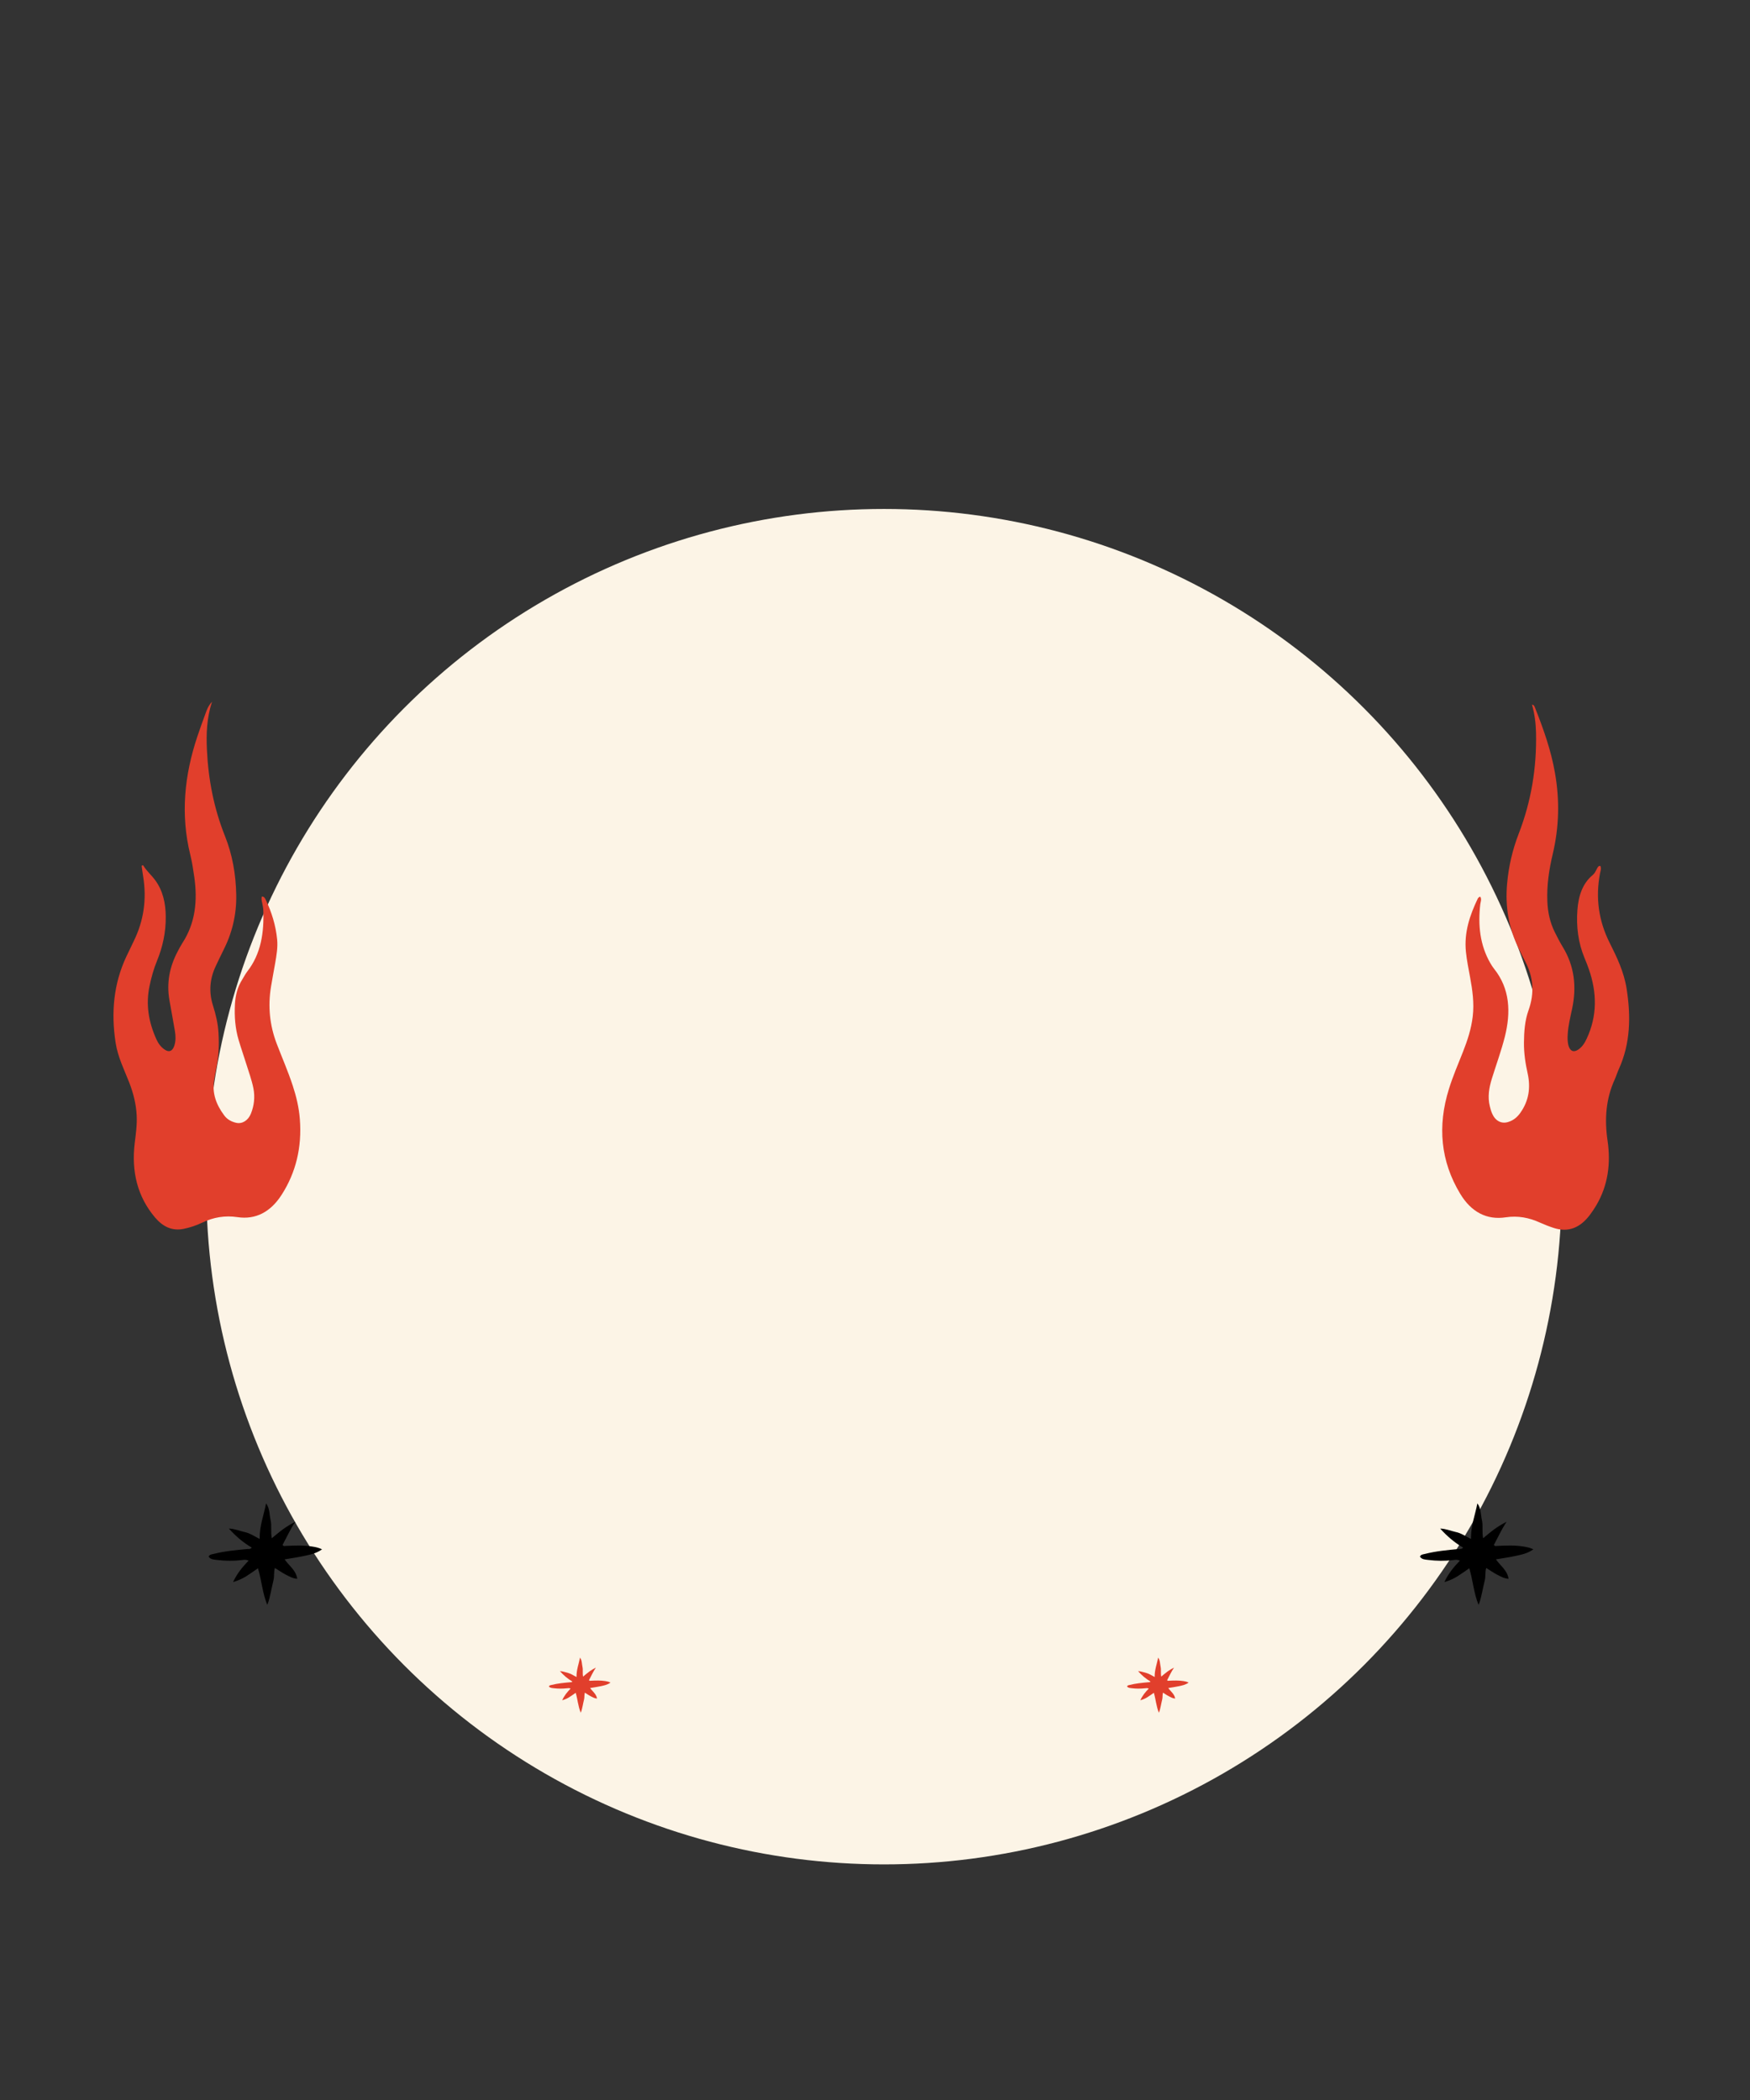 <svg xmlns="http://www.w3.org/2000/svg" viewBox="0 0 2160 2592"><rect x="0" y="0" width="2160" height="2592" fill="#333333" stroke="none"/><style>.st1{fill:#e13f2c}</style><g id="Design_-_Full_Color_-_Light_background"><circle cx="1091.1" cy="1464.7" r="836.5" fill="#fcf4e6"/><path d="M711.6 2069.9c-.2-8.7 2.8-16.1 4.3-23.9 2.5 3.4 2.2 7.4 3 11.2.9 3.9-.1 7.8.8 12.2 2.8-2.3 5.2-4.4 7.8-6.3 2.5-1.8 5.1-3.4 8-4.8-3.4 5-5.8 10.4-8.5 15.5.6 1.1 1.5.7 2.2.7 5.9-.3 11.9-.5 17.8.4 2.1.3 4.1.7 6.5 1.9-4 2.9-8.2 3.6-12.3 4.5-4.1.9-8.2 1.4-12.8 2.2 2.9 4.3 7.6 7.2 8.5 13-3.2-.2-5.5-1.7-7.9-2.9-2.4-1.2-4.5-2.8-7.1-4.4-.9 2.9-.3 5.7-1 8.4-.7 2.6-1.1 5.2-1.7 7.8-.6 2.7-1.1 5.5-2.4 8.6-3.3-8.1-3.8-16.4-6.2-24.6-2.8 1.9-5.2 3.7-7.8 5.3-2.5 1.6-5.2 2.9-8.9 3.9 2.6-5.8 6.2-10.1 10.4-14.4-1.8-.9-3.2-.5-4.5-.4-5.6.6-11.2.6-16.7-.1-2-.3-4.2-.2-5.6-2.2.7-1.5 2.1-1.5 3.3-1.8 7.5-1.9 15.1-2.6 22.8-3.3.9-.1 1.9.2 2.9-.9-5.9-3.4-10.8-7.7-15.4-12.8 3.7.1 7 1.5 10.4 2.3 3.4.9 6.2 3 10.1 4.9zm713.6 0c-.2-8.7 2.8-16.1 4.3-23.9 2.5 3.4 2.2 7.4 3 11.2.9 3.9-.1 7.8.8 12.2 2.8-2.3 5.2-4.4 7.8-6.3 2.5-1.8 5.1-3.4 8-4.8-3.4 5-5.8 10.4-8.5 15.5.6 1.1 1.5.7 2.2.7 5.9-.3 11.9-.5 17.8.4 2.1.3 4.1.7 6.5 1.9-4 2.9-8.2 3.6-12.3 4.5-4.1.9-8.2 1.4-12.8 2.2 2.9 4.3 7.6 7.2 8.5 13-3.2-.2-5.5-1.7-7.9-2.9-2.4-1.2-4.5-2.8-7.1-4.4-.9 2.9-.3 5.7-1 8.4-.7 2.6-1.1 5.2-1.7 7.8-.6 2.7-1.1 5.5-2.4 8.6-3.3-8.1-3.8-16.4-6.2-24.6-2.8 1.9-5.2 3.7-7.8 5.3-2.5 1.6-5.2 2.9-8.9 3.9 2.6-5.8 6.2-10.1 10.4-14.4-1.8-.9-3.2-.5-4.5-.4-5.6.6-11.2.6-16.7-.1-2-.3-4.2-.2-5.6-2.2.7-1.5 2.1-1.5 3.3-1.8 7.5-1.9 15.1-2.6 22.8-3.3.9-.1 1.9.2 2.9-.9-5.9-3.4-10.8-7.7-15.4-12.8 3.7.1 7 1.5 10.4 2.3 3.4.9 6.3 3 10.1 4.9z" class="st1"/><path d="M320.5 1899.5c-.3-16.1 5.2-29.6 7.9-43.9 4.7 6.2 4 13.7 5.6 20.6 1.6 7.1-.1 14.4 1.5 22.4 5.2-4.2 9.6-8.1 14.4-11.5 4.6-3.3 9.5-6.2 14.6-8.8-6.2 9.2-10.6 19.1-15.7 28.5 1.1 2.1 2.7 1.3 4.1 1.3 10.9-.5 21.9-1 32.7.8 3.8.6 7.5 1.3 11.9 3.4-7.3 5.3-15 6.6-22.6 8.3-7.5 1.6-15.2 2.7-23.6 4.1 5.3 7.8 14 13.2 15.6 24-5.8-.4-10.1-3.1-14.5-5.3-4.3-2.3-8.3-5.1-13.1-8.1-1.6 5.3-.5 10.5-1.8 15.4-1.2 4.8-2.1 9.6-3.2 14.4-1.2 5-2 10-4.4 15.8-6.1-14.8-6.9-30.1-11.5-45.2-5.1 3.5-9.6 6.8-14.4 9.8-4.7 2.9-9.6 5.3-16.3 7.2 4.9-10.6 11.5-18.5 19.1-26.4-3.3-1.6-5.9-1-8.3-.7-10.3 1.2-20.6 1.1-30.8-.2-3.7-.5-7.8-.4-10.2-4.1 1.3-2.8 3.9-2.7 6.1-3.3 13.8-3.5 27.9-4.8 41.9-6.1 1.6-.1 3.4.4 5.3-1.7-10.8-6.3-20-14.3-28.3-23.5 6.8.1 12.8 2.8 19.1 4.2 6.6 1.3 11.9 5.1 18.9 8.6zm1495.1 0c-.3-16.1 5.2-29.6 7.9-43.9 4.7 6.2 4 13.7 5.6 20.6 1.6 7.1-.1 14.4 1.5 22.4 5.2-4.2 9.6-8.1 14.4-11.5 4.6-3.3 9.5-6.2 14.6-8.8-6.2 9.2-10.6 19.1-15.7 28.5 1.1 2.1 2.7 1.3 4.1 1.3 10.9-.5 21.9-1 32.7.8 3.8.6 7.5 1.3 11.9 3.4-7.3 5.3-15 6.6-22.6 8.3-7.5 1.6-15.2 2.7-23.6 4.1 5.3 7.8 14 13.2 15.6 24-5.8-.4-10.1-3.1-14.5-5.3-4.3-2.3-8.3-5.1-13.1-8.1-1.6 5.3-.5 10.5-1.8 15.4-1.2 4.8-2.1 9.6-3.2 14.4-1.2 5-2 10-4.4 15.8-6.1-14.8-6.9-30.1-11.5-45.2-5.1 3.5-9.6 6.8-14.4 9.8-4.7 2.9-9.6 5.3-16.3 7.2 4.9-10.6 11.5-18.5 19.1-26.4-3.3-1.6-5.9-1-8.3-.7-10.3 1.2-20.6 1.1-30.8-.2-3.7-.5-7.8-.4-10.2-4.1 1.3-2.8 3.9-2.7 6.1-3.3 13.8-3.5 27.9-4.8 41.9-6.1 1.6-.1 3.4.4 5.3-1.7-10.8-6.3-20-14.3-28.3-23.5 6.8.1 12.8 2.8 19.1 4.2 6.6 1.3 11.8 5.1 18.9 8.6z"/><path d="M323.1 1106.6c3.1 0 3.9 2.1 4.8 3.8 7.4 15.4 12.5 31.8 14.2 49.4.9 9.7-.8 19.2-2.4 28.7-1.7 9.8-3.6 19.6-5.2 29.4-4 24.2-1.6 47.6 7 70.2 6.6 17.3 14 34.1 19.8 51.8 4.4 13.4 7.7 27.1 8.8 41.4 2.7 34.6-4.8 66-22.6 93.6-13.5 21-32 30.8-54.4 27.4-15.3-2.3-29.7.1-43.8 6.9-7.3 3.5-14.9 6-22.8 7.6-13.9 2.8-25.3-2.6-34.9-13.8-21.8-25.6-29.6-56.7-25.3-92.2 1.4-11.3 3-22.6 2.4-34.1-.7-14.1-4.1-27.3-9-40.1-6.3-16.2-14.2-31.6-17-49.6-5.7-37.1-2.5-72.6 13.1-106 3.1-6.6 6.2-13.1 9.4-19.6 12.2-24.9 16.1-51.4 11.5-79.6-.7-4.2-1.2-8.4-1.8-12.6 0-.3.2-.7.3-1 .6 0 1.4-.3 1.6 0 4.2 7 10.3 12 14.9 18.4 9.3 12.7 12.8 28.2 12.9 44.8.2 19.3-3.8 37.5-10.9 54.8-4 9.7-6.8 19.8-9 30.3-5.1 23.5-1.1 45.3 8.3 66.2 2.5 5.5 5.9 10 10.6 13 5.3 3.5 9.4 1.6 11.6-5.1 1.9-5.9 1.7-12 .7-18-2.1-12.6-4.5-25.2-6.7-37.7-3.9-21.8.2-41.8 10.1-60.5 1.9-3.6 3.8-7.3 6-10.7 15.9-24.5 18.7-52.1 14.5-81.4-1.3-9.1-2.7-18.3-4.9-27.2-12.3-49.9-7.2-98.3 8.6-145.8 3.2-9.6 6.7-19.2 10.2-28.7 1.6-4.5 3.2-9.1 8-14.5-6.6 20.7-7.2 39.8-6.3 59 1.7 37.1 8.7 72.8 22.2 106.6 9.2 23 13.5 47.2 14 72.6.5 25.1-5.3 48-16.2 69.3-3.1 6.1-6 12.4-9 18.7-7.4 15.5-8.9 31.6-3.6 48.5 3.5 11.1 6.3 22.4 6.9 34.3.9 15.1.3 30-3 44.7-.8 3.8-1.4 7.7-2.1 11.5-3.4 17.8 2.4 32.2 12 45.2 3.9 5.4 9.3 8.1 15.1 9.4 7.3 1.6 14.6-2.9 18-11.3 4-10 5.2-20.4 3.1-31.3-2.1-10.5-5.8-20.3-8.9-30.4-3-9.7-6.4-19.3-9.3-29.1-4.3-14.4-5.4-29.3-4.6-44.4.6-10.9 3.2-21.1 8.8-30 2.2-3.5 4-7.2 6.5-10.4 16.8-21.6 20.8-47.8 19.7-75.8-.1-2.8-.8-5.6-1.3-8.4-.7-2.8-1.2-5.2-.6-8.2zm1504.1.4c1.8 3 .3 6-.1 9-3 25.9-.4 50.6 12.4 72.8 1.4 2.4 2.8 4.7 4.5 6.8 19.8 24.7 21 53.7 13.4 84.1-4.4 17.4-10.6 34.2-15.9 51.3-3.5 11.2-5.6 22.7-2.6 34.6.8 3.1 1.6 6.2 2.9 9 4 9.1 11.6 12.9 19.9 10.2 6.1-1.9 11-5.7 15-11.5 10.1-14.3 12.8-30.4 8.9-48.2-2.8-12.5-4.7-25.1-4.6-38.1.1-13.7 1.1-27.3 5.6-39.9 7.7-21.5 6.1-41.7-4.5-61.2-2.6-4.8-5-9.8-7.4-14.8-12.3-24.9-17.1-51.6-14.5-80.3 1.9-21.6 6.7-42 14.3-61.7 15.4-39.7 22.4-81.4 21.4-125-.3-11.6-1.7-23-5-34.4 2.7.4 3.2 2.4 3.8 3.9 10.3 26 19.7 52.3 24.6 80.5 5.9 33.5 5.1 66.7-2.7 99.7-4.6 19.3-7.6 39-6.7 59.2.5 13.1 3.3 25.4 8.8 36.8 3.2 6.5 6.5 12.9 10.2 19 14.3 23.4 17.4 48.9 11.5 76.5-2.2 10.4-4.8 20.7-5.4 31.5-.3 4.3-.2 8.6.7 12.8 1.9 7.8 6.6 9.9 12.6 5.7 4.6-3.2 7.7-7.9 10.2-13.4 13.1-28.1 12.7-56.7 2.6-85.7-1.6-4.6-3.4-9.2-5.3-13.7-7.8-18.8-10.4-38.8-8.8-59.5 1.3-17.3 6.3-32.7 19.1-43.2 2.1-1.7 3.2-4.3 4.5-6.6 1.1-2 1.9-4.6 4.6-4.5 1.6 3.1.3 6.2-.3 9.2-5.8 30.4-1.6 58.9 11.8 85.6 9 17.9 17.7 35.9 21 56.7 5.4 34.2 4.8 67.6-9.5 99.2-1.9 4.1-3.2 8.5-5 12.6-11.1 24-12.9 49.4-9 75.9 4.2 28.6.4 55.5-13.9 79.8-2.4 4.1-5.1 8.1-7.9 11.8-12 16-26.7 21.9-44.4 16.2-5.9-1.9-11.7-4.2-17.3-6.7-13.6-6.2-27.3-8.7-42.1-6.5-23.5 3.6-42.7-6.5-56.3-29.1-24.2-40.1-28.2-83.4-13.9-129.3 4.9-15.8 11.4-30.8 17.4-46 5.5-14 10.2-28.1 12-43.7 1.9-16.3-.3-32-3.2-47.8-1.9-10.5-4.1-20.9-5.2-31.6-2.5-24.3 4.9-45.6 14.7-66.1.4-.8 1.4-1.4 2.1-1.9.1-.3.5-.1 1 0z" class="st1"/></g></svg>